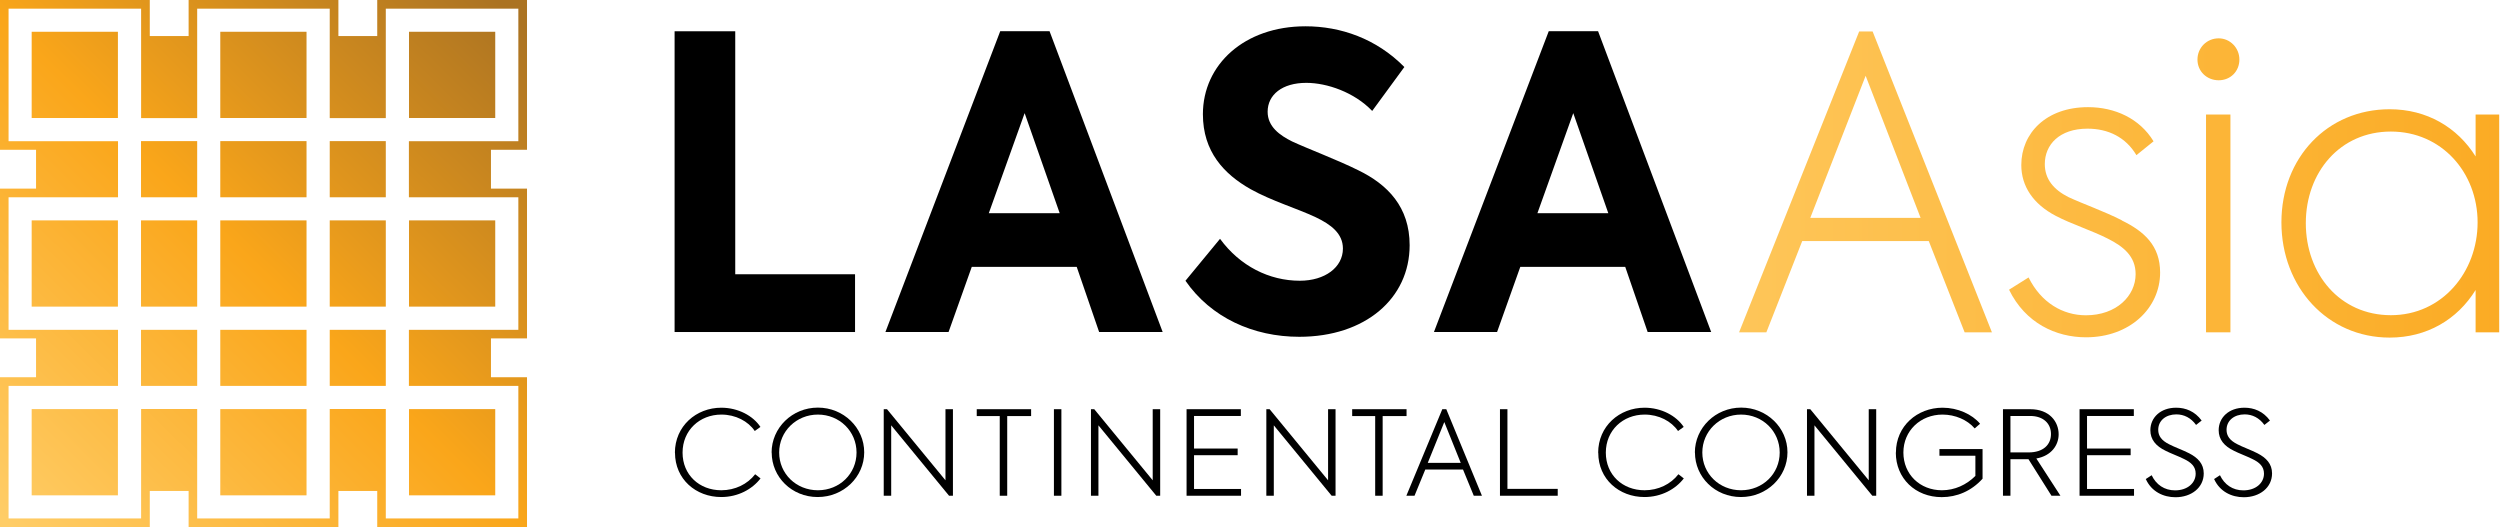 <svg width="759" height="160" viewBox="0 0 759 160" fill="none" xmlns="http://www.w3.org/2000/svg">
<g clip-path="url(#clip0_901_83)">
<path d="M564.444 9.554L527.982 100.892H536.266L547.15 73.197H585.578L596.463 100.892H604.747L568.526 9.554H564.444ZM549.599 66.153L566.41 23.008L583.099 66.153H549.599Z" fill="url(#paint0_linear_901_83)"/>
<path d="M644.172 66.878C638.851 64.157 632.441 61.92 627.967 59.834C623.522 57.596 620.801 54.392 620.801 49.826C620.801 43.9 625.246 39.063 633.772 39.063C640.06 39.063 645.382 41.663 648.617 47.105L653.817 42.903C649.615 35.979 642.086 32.532 633.923 32.532C621.194 32.532 613.666 40.453 613.666 50.098C613.666 56.538 617.264 61.95 624.157 65.548C628.602 67.906 635.404 70.113 639.97 72.472C644.656 74.83 648.375 77.793 648.375 83.235C648.375 89.796 642.57 95.722 633.288 95.722C626.243 95.722 619.683 91.882 615.873 84.233L609.947 87.952C614.875 98.08 624.157 102.404 633.318 102.404C646.652 102.404 655.813 93.515 655.813 82.751C655.813 74.588 651.005 70.264 644.203 66.939L644.172 66.878Z" fill="url(#paint1_linear_901_83)"/>
<path d="M673.59 11.64C669.992 11.64 667.15 14.482 667.15 18.08C667.15 21.678 669.992 24.369 673.59 24.369C677.188 24.369 679.879 21.648 679.879 18.08C679.879 14.512 677.037 11.64 673.59 11.64Z" fill="url(#paint2_linear_901_83)"/>
<path d="M677.158 34.77H669.751V100.892H677.158V34.77Z" fill="url(#paint3_linear_901_83)"/>
<path d="M751.595 47.498C746.032 38.609 736.75 33.167 725.503 33.167C706.606 33.167 692.638 47.861 692.638 67.513C692.638 87.165 706.606 102.494 725.503 102.494C736.75 102.494 746.032 97.052 751.595 88.042V100.892H758.76V34.77H751.595V47.498ZM725.865 95.692C710.416 95.692 700.045 83.205 700.045 67.755C700.045 52.305 710.416 39.94 725.865 39.94C741.315 39.94 752.2 52.426 752.2 67.513C752.2 82.6 741.436 95.692 725.865 95.692Z" fill="url(#paint4_linear_901_83)"/>
<path d="M160 45.472V0H114.528V10.945H102.736V0H57.264V10.945H45.472V0H0V45.472H10.945V57.264H0V102.736H10.945V114.528H0V160H45.472V149.055H57.264V160H102.736V149.055H114.528V160H160V114.528H149.055V102.736H160V57.264H149.055V45.472H160.031H160ZM157.37 59.894V100.136H124.142V117.158H157.37V157.4H117.128V124.172H100.106V157.4H59.864V124.172H42.842V157.4H2.6V117.158H35.828V100.136H2.6V59.894H35.828V42.872H2.6V2.63H42.842V35.858H59.864V2.63H100.106V35.858H117.128V2.63H157.37V42.872H124.142V59.894H157.37Z" fill="url(#paint5_linear_901_83)"/>
<path d="M150.356 9.644H149.025H124.173V35.827H150.356V9.644Z" fill="url(#paint6_linear_901_83)"/>
<path d="M66.879 9.644V35.827H93.062V9.644H91.762H66.879Z" fill="url(#paint7_linear_901_83)"/>
<path d="M66.879 66.909V93.091H93.062V66.909H91.762H66.879Z" fill="url(#paint8_linear_901_83)"/>
<path d="M100.106 66.909V93.091H117.128V66.909H115.828H100.106Z" fill="url(#paint9_linear_901_83)"/>
<path d="M66.879 100.136V117.158H93.062V100.136H91.762H66.879Z" fill="url(#paint10_linear_901_83)"/>
<path d="M42.812 66.909V93.091H59.864V66.909H58.534H42.812Z" fill="url(#paint11_linear_901_83)"/>
<path d="M66.879 42.842V59.894H93.062V42.842H91.762H66.879Z" fill="url(#paint12_linear_901_83)"/>
<path d="M9.615 9.644V35.827H35.797V9.644H34.497H9.615Z" fill="url(#paint13_linear_901_83)"/>
<path d="M42.812 42.842V59.894H59.864V42.842H58.534H42.812Z" fill="url(#paint14_linear_901_83)"/>
<path d="M9.615 66.909V93.091H35.797V66.909H34.497H9.615Z" fill="url(#paint15_linear_901_83)"/>
<path d="M9.615 124.203V150.385H35.797V124.203H34.497H9.615Z" fill="url(#paint16_linear_901_83)"/>
<path d="M42.812 100.136V117.158H59.864V100.136H58.534H42.812Z" fill="url(#paint17_linear_901_83)"/>
<path d="M66.879 124.203V150.385H93.062V124.203H91.762H66.879Z" fill="url(#paint18_linear_901_83)"/>
<path d="M124.173 150.385H150.356V124.203H149.025H124.173V150.385Z" fill="url(#paint19_linear_901_83)"/>
<path d="M100.106 100.136V117.158H117.128V100.136H115.828H100.106Z" fill="url(#paint20_linear_901_83)"/>
<path d="M124.173 93.091H150.356V66.909H149.025H124.173V93.091Z" fill="url(#paint21_linear_901_83)"/>
<path d="M100.106 42.842V59.894H117.128V42.842H115.828H100.106Z" fill="url(#paint22_linear_901_83)"/>
<path d="M204.898 137.476C204.898 129.373 211.368 123.78 218.987 123.78C224.097 123.78 228.632 126.229 230.87 129.615L229.146 130.854C227.151 127.891 223.341 125.866 219.018 125.866C212.396 125.866 207.226 130.673 207.226 137.415C207.226 144.158 212.306 148.844 218.987 148.844C223.16 148.844 226.939 147 229.267 143.976L230.9 145.246C228.39 148.511 224.097 150.9 218.957 150.9C211.278 150.9 204.928 145.488 204.928 137.446L204.898 137.476Z" fill="black"/>
<path d="M234.255 137.415C234.255 129.887 240.514 123.749 248.314 123.749C256.115 123.749 262.373 129.857 262.373 137.325C262.373 144.792 256.115 150.9 248.254 150.9C240.393 150.9 234.286 144.853 234.286 137.385L234.255 137.415ZM260.045 137.385C260.045 130.945 254.875 125.866 248.314 125.866C241.754 125.866 236.553 130.975 236.553 137.385C236.553 143.795 241.693 148.844 248.314 148.844C254.936 148.844 260.045 143.795 260.045 137.385Z" fill="black"/>
<path d="M289.312 124.233V150.507H288.133L270.567 129.131V150.507H268.299V124.233H269.297L287.045 145.82V124.233H289.312Z" fill="black"/>
<path d="M296.538 126.319V124.233H313.046V126.319H305.79V150.507H303.522V126.319H296.508H296.538Z" fill="black"/>
<path d="M410.522 126.319V124.233H427.029V126.319H419.773V150.507H417.506V126.319H410.491H410.522Z" fill="black"/>
<path d="M322.237 124.233V150.507H319.97V124.233H322.237Z" fill="black"/>
<path d="M352.23 124.233V150.507H351.051L333.485 129.131V150.507H331.217V124.233H332.215L349.962 145.82V124.233H352.23Z" fill="black"/>
<path d="M360.272 124.233H376.72V126.289H362.509V136.176H375.752V138.201H362.509V148.451H376.78V150.507H360.242V124.233H360.272Z" fill="black"/>
<path d="M405.472 124.233V150.507H404.293L386.727 129.131V150.507H384.46V124.233H385.457L403.205 145.82V124.233H405.472Z" fill="black"/>
<path d="M444.203 142.555H432.714L429.448 150.507H426.969L437.884 124.233H439.093L449.917 150.507H447.438L444.172 142.555H444.203ZM433.439 140.529H443.477L438.488 128.133L433.469 140.529H433.439Z" fill="black"/>
<path d="M455.389 124.233H457.657V148.421H472.925V150.507H455.389V124.233Z" fill="black"/>
<path d="M485.2 137.476C485.2 129.373 491.67 123.78 499.29 123.78C504.399 123.78 508.934 126.229 511.172 129.615L509.448 130.854C507.453 127.891 503.643 125.866 499.32 125.866C492.698 125.866 487.528 130.673 487.528 137.415C487.528 144.158 492.608 148.844 499.29 148.844C503.462 148.844 507.241 147 509.569 143.976L511.202 145.246C508.692 148.511 504.399 150.9 499.259 150.9C491.58 150.9 485.231 145.488 485.231 137.446L485.2 137.476Z" fill="black"/>
<path d="M514.558 137.415C514.558 129.887 520.816 123.749 528.617 123.749C536.417 123.749 542.676 129.857 542.676 137.325C542.676 144.792 536.417 150.9 528.556 150.9C520.695 150.9 514.588 144.853 514.588 137.385L514.558 137.415ZM540.317 137.385C540.317 130.945 535.147 125.866 528.587 125.866C522.026 125.866 516.825 130.975 516.825 137.385C516.825 143.795 521.965 148.844 528.587 148.844C535.208 148.844 540.317 143.795 540.317 137.385Z" fill="black"/>
<path d="M569.615 124.233V150.507H568.435L550.869 129.131V150.507H548.602V124.233H549.599L567.347 145.82V124.233H569.615Z" fill="black"/>
<path d="M575.601 137.385C575.601 129.373 582.071 123.78 589.751 123.78C594.407 123.78 598.73 125.775 601.149 128.647L599.516 130.068C597.309 127.468 593.59 125.866 589.751 125.866C583.069 125.866 577.868 130.764 577.868 137.385C577.868 144.006 582.887 148.844 589.569 148.844C593.439 148.844 597.007 147.211 599.728 144.49V138.353H588.813V136.327H601.905V145.337C598.488 149.116 594.104 150.93 589.509 150.93C581.497 150.93 575.571 145.216 575.571 137.415L575.601 137.385Z" fill="black"/>
<path d="M615.843 139.411H610.37V150.507H608.103V124.233H616.357C622.283 124.233 625.004 128.073 625.004 131.852C625.004 135.117 622.827 138.383 618.231 139.199L625.548 150.507H622.827L615.843 139.411ZM610.37 137.355H615.843C620.438 137.355 622.676 134.936 622.676 131.761C622.676 128.587 620.348 126.289 616.387 126.289H610.37V137.355Z" fill="black"/>
<path d="M631.383 124.233H647.831V126.289H633.621V136.176H646.863V138.201H633.621V148.451H647.891V150.507H631.353V124.233H631.383Z" fill="black"/>
<path d="M651.429 145.458L653.243 144.278C654.603 147.151 657.113 148.874 660.348 148.874C664.127 148.874 666.606 146.637 666.606 143.795C666.606 141.648 665.246 140.378 663.008 139.32C661.376 138.504 658.836 137.566 657.506 136.871C654.543 135.45 652.85 133.455 652.85 130.613C652.85 126.773 655.934 123.78 660.68 123.78C663.553 123.78 666.364 124.868 668.42 127.68L666.727 129.01C665.185 126.863 663.069 125.805 660.741 125.805C657.566 125.805 655.238 127.68 655.238 130.492C655.238 132.336 656.236 133.727 658.534 134.876C659.924 135.631 662.978 136.75 664.641 137.627C667.271 138.987 669.055 140.802 669.055 143.734C669.055 148.058 665.276 150.96 660.469 150.96C656.81 150.96 653.212 149.267 651.489 145.488L651.429 145.458Z" fill="black"/>
<path d="M672.169 145.458L673.983 144.278C675.344 147.151 677.853 148.874 681.088 148.874C684.868 148.874 687.347 146.637 687.347 143.795C687.347 141.648 685.986 140.378 683.749 139.32C682.116 138.504 679.577 137.566 678.246 136.871C675.283 135.45 673.59 133.455 673.59 130.613C673.59 126.773 676.674 123.78 681.421 123.78C684.293 123.78 687.105 124.868 689.161 127.68L687.468 129.01C685.926 126.863 683.81 125.805 681.481 125.805C678.307 125.805 675.979 127.68 675.979 130.492C675.979 132.336 676.977 133.727 679.274 134.876C680.665 135.631 683.719 136.75 685.382 137.627C688.012 138.987 689.796 140.802 689.796 143.734C689.796 148.058 686.017 150.96 681.209 150.96C677.551 150.96 673.953 149.267 672.23 145.488L672.169 145.458Z" fill="black"/>
<path d="M204.807 9.494H223.22V83.265H259.592V100.801H204.807V9.463V9.494Z" fill="black"/>
<path d="M326.924 81.028H295.026L287.982 100.801H268.813L303.673 9.463H318.639L352.986 100.801H333.696L326.893 81.028H326.924ZM300.227 64.732H321.723L311.081 34.346L300.197 64.732H300.227Z" fill="black"/>
<path d="M359.909 85.231L370.401 72.502C376.447 80.786 385.367 85.231 394.618 85.231C402.268 85.231 407.71 81.149 407.71 75.465C407.71 70.9 404.112 68.178 399.426 65.941C393.621 63.22 386.092 61.013 379.652 57.415C371.61 52.85 365.2 46.047 365.2 34.679C365.2 19.592 377.808 7.982 396.342 7.982C406.984 7.982 417.838 11.701 426.364 20.348L416.599 33.681C411.156 27.997 402.872 25.155 396.584 25.155C389.297 25.155 384.853 28.753 384.853 33.923C384.853 38.488 388.571 41.088 392.26 42.933C397.067 45.17 406.228 48.617 412.396 51.701C421.285 56.024 427.967 62.827 427.967 74.437C427.967 90.612 414.482 102.252 394.467 102.252C380.499 102.252 367.649 96.448 359.879 85.2L359.909 85.231Z" fill="black"/>
<path d="M493.454 81.028H461.557L454.512 100.801H435.344L470.204 9.463H485.17L519.516 100.801H500.227L493.424 81.028H493.454ZM466.788 64.732H488.284L477.642 34.346L466.757 64.732H466.788Z" fill="black"/>
</g>
<defs>
<linearGradient id="paint0_linear_901_83" x1="465.729" y1="55.208" x2="1140.95" y2="55.208" gradientUnits="userSpaceOnUse">
<stop stop-color="#FFCD67"/>
<stop offset="0.5" stop-color="#FAA61A"/>
<stop offset="1" stop-color="#AB7322"/>
</linearGradient>
<linearGradient id="paint1_linear_901_83" x1="465.729" y1="67.453" x2="1140.95" y2="67.453" gradientUnits="userSpaceOnUse">
<stop stop-color="#FFCD67"/>
<stop offset="0.5" stop-color="#FAA61A"/>
<stop offset="1" stop-color="#AB7322"/>
</linearGradient>
<linearGradient id="paint2_linear_901_83" x1="465.73" y1="18.02" x2="1140.95" y2="18.02" gradientUnits="userSpaceOnUse">
<stop stop-color="#FFCD67"/>
<stop offset="0.5" stop-color="#FAA61A"/>
<stop offset="1" stop-color="#AB7322"/>
</linearGradient>
<linearGradient id="paint3_linear_901_83" x1="465.73" y1="67.816" x2="1140.95" y2="67.816" gradientUnits="userSpaceOnUse">
<stop stop-color="#FFCD67"/>
<stop offset="0.5" stop-color="#FAA61A"/>
<stop offset="1" stop-color="#AB7322"/>
</linearGradient>
<linearGradient id="paint4_linear_901_83" x1="465.729" y1="67.816" x2="1140.95" y2="67.816" gradientUnits="userSpaceOnUse">
<stop stop-color="#FFCD67"/>
<stop offset="0.5" stop-color="#FAA61A"/>
<stop offset="1" stop-color="#AB7322"/>
</linearGradient>
<linearGradient id="paint5_linear_901_83" x1="2.328" y1="159.698" x2="154.618" y2="3.386" gradientUnits="userSpaceOnUse">
<stop stop-color="#FFCD67"/>
<stop offset="0.5" stop-color="#FAA61A"/>
<stop offset="1" stop-color="#AB7322"/>
</linearGradient>
<linearGradient id="paint6_linear_901_83" x1="3.084" y1="160.423" x2="155.375" y2="4.142" gradientUnits="userSpaceOnUse">
<stop stop-color="#FFCD67"/>
<stop offset="0.5" stop-color="#FAA61A"/>
<stop offset="1" stop-color="#AB7322"/>
</linearGradient>
<linearGradient id="paint7_linear_901_83" x1="-26.303" y1="131.791" x2="125.987" y2="-24.49" gradientUnits="userSpaceOnUse">
<stop stop-color="#FFCD67"/>
<stop offset="0.5" stop-color="#FAA61A"/>
<stop offset="1" stop-color="#AB7322"/>
</linearGradient>
<linearGradient id="paint8_linear_901_83" x1="2.329" y1="159.698" x2="154.619" y2="3.386" gradientUnits="userSpaceOnUse">
<stop stop-color="#FFCD67"/>
<stop offset="0.5" stop-color="#FAA61A"/>
<stop offset="1" stop-color="#AB7322"/>
</linearGradient>
<linearGradient id="paint9_linear_901_83" x1="17.023" y1="173.998" x2="169.312" y2="17.717" gradientUnits="userSpaceOnUse">
<stop stop-color="#FFCD67"/>
<stop offset="0.5" stop-color="#FAA61A"/>
<stop offset="1" stop-color="#AB7322"/>
</linearGradient>
<linearGradient id="paint10_linear_901_83" x1="16.66" y1="173.636" x2="168.95" y2="17.355" gradientUnits="userSpaceOnUse">
<stop stop-color="#FFCD67"/>
<stop offset="0.5" stop-color="#FAA61A"/>
<stop offset="1" stop-color="#AB7322"/>
</linearGradient>
<linearGradient id="paint11_linear_901_83" x1="-12.366" y1="145.367" x2="139.924" y2="-10.915" gradientUnits="userSpaceOnUse">
<stop stop-color="#FFCD67"/>
<stop offset="0.5" stop-color="#FAA61A"/>
<stop offset="1" stop-color="#AB7322"/>
</linearGradient>
<linearGradient id="paint12_linear_901_83" x1="-11.972" y1="145.76" x2="140.318" y2="-10.552" gradientUnits="userSpaceOnUse">
<stop stop-color="#FFCD67"/>
<stop offset="0.5" stop-color="#FAA61A"/>
<stop offset="1" stop-color="#AB7322"/>
</linearGradient>
<linearGradient id="paint13_linear_901_83" x1="-55.661" y1="103.159" x2="96.629" y2="-53.122" gradientUnits="userSpaceOnUse">
<stop stop-color="#FFCD67"/>
<stop offset="0.5" stop-color="#FAA61A"/>
<stop offset="1" stop-color="#AB7322"/>
</linearGradient>
<linearGradient id="paint14_linear_901_83" x1="-26.667" y1="131.429" x2="125.624" y2="-24.852" gradientUnits="userSpaceOnUse">
<stop stop-color="#FFCD67"/>
<stop offset="0.5" stop-color="#FAA61A"/>
<stop offset="1" stop-color="#AB7322"/>
</linearGradient>
<linearGradient id="paint15_linear_901_83" x1="-27.06" y1="131.066" x2="125.231" y2="-25.246" gradientUnits="userSpaceOnUse">
<stop stop-color="#FFCD67"/>
<stop offset="0.5" stop-color="#FAA61A"/>
<stop offset="1" stop-color="#AB7322"/>
</linearGradient>
<linearGradient id="paint16_linear_901_83" x1="1.572" y1="158.972" x2="153.862" y2="2.661" gradientUnits="userSpaceOnUse">
<stop stop-color="#FFCD67"/>
<stop offset="0.5" stop-color="#FAA61A"/>
<stop offset="1" stop-color="#AB7322"/>
</linearGradient>
<linearGradient id="paint17_linear_901_83" x1="1.965" y1="159.335" x2="154.256" y2="3.023" gradientUnits="userSpaceOnUse">
<stop stop-color="#FFCD67"/>
<stop offset="0.5" stop-color="#FAA61A"/>
<stop offset="1" stop-color="#AB7322"/>
</linearGradient>
<linearGradient id="paint18_linear_901_83" x1="30.96" y1="187.604" x2="183.25" y2="31.292" gradientUnits="userSpaceOnUse">
<stop stop-color="#FFCD67"/>
<stop offset="0.5" stop-color="#FAA61A"/>
<stop offset="1" stop-color="#AB7322"/>
</linearGradient>
<linearGradient id="paint19_linear_901_83" x1="60.348" y1="216.235" x2="212.638" y2="59.924" gradientUnits="userSpaceOnUse">
<stop stop-color="#FFCD67"/>
<stop offset="0.5" stop-color="#FAA61A"/>
<stop offset="1" stop-color="#AB7322"/>
</linearGradient>
<linearGradient id="paint20_linear_901_83" x1="31.354" y1="187.967" x2="183.644" y2="31.655" gradientUnits="userSpaceOnUse">
<stop stop-color="#FFCD67"/>
<stop offset="0.5" stop-color="#FAA61A"/>
<stop offset="1" stop-color="#AB7322"/>
</linearGradient>
<linearGradient id="paint21_linear_901_83" x1="31.716" y1="188.33" x2="184.006" y2="32.018" gradientUnits="userSpaceOnUse">
<stop stop-color="#FFCD67"/>
<stop offset="0.5" stop-color="#FAA61A"/>
<stop offset="1" stop-color="#AB7322"/>
</linearGradient>
<linearGradient id="paint22_linear_901_83" x1="2.722" y1="160.061" x2="155.012" y2="3.749" gradientUnits="userSpaceOnUse">
<stop stop-color="#FFCD67"/>
<stop offset="0.5" stop-color="#FAA61A"/>
<stop offset="1" stop-color="#AB7322"/>
</linearGradient>
<clipPath id="clip0_901_83">
<rect width="758.76" height="160" fill="white"/>
</clipPath>
</defs>
</svg>
